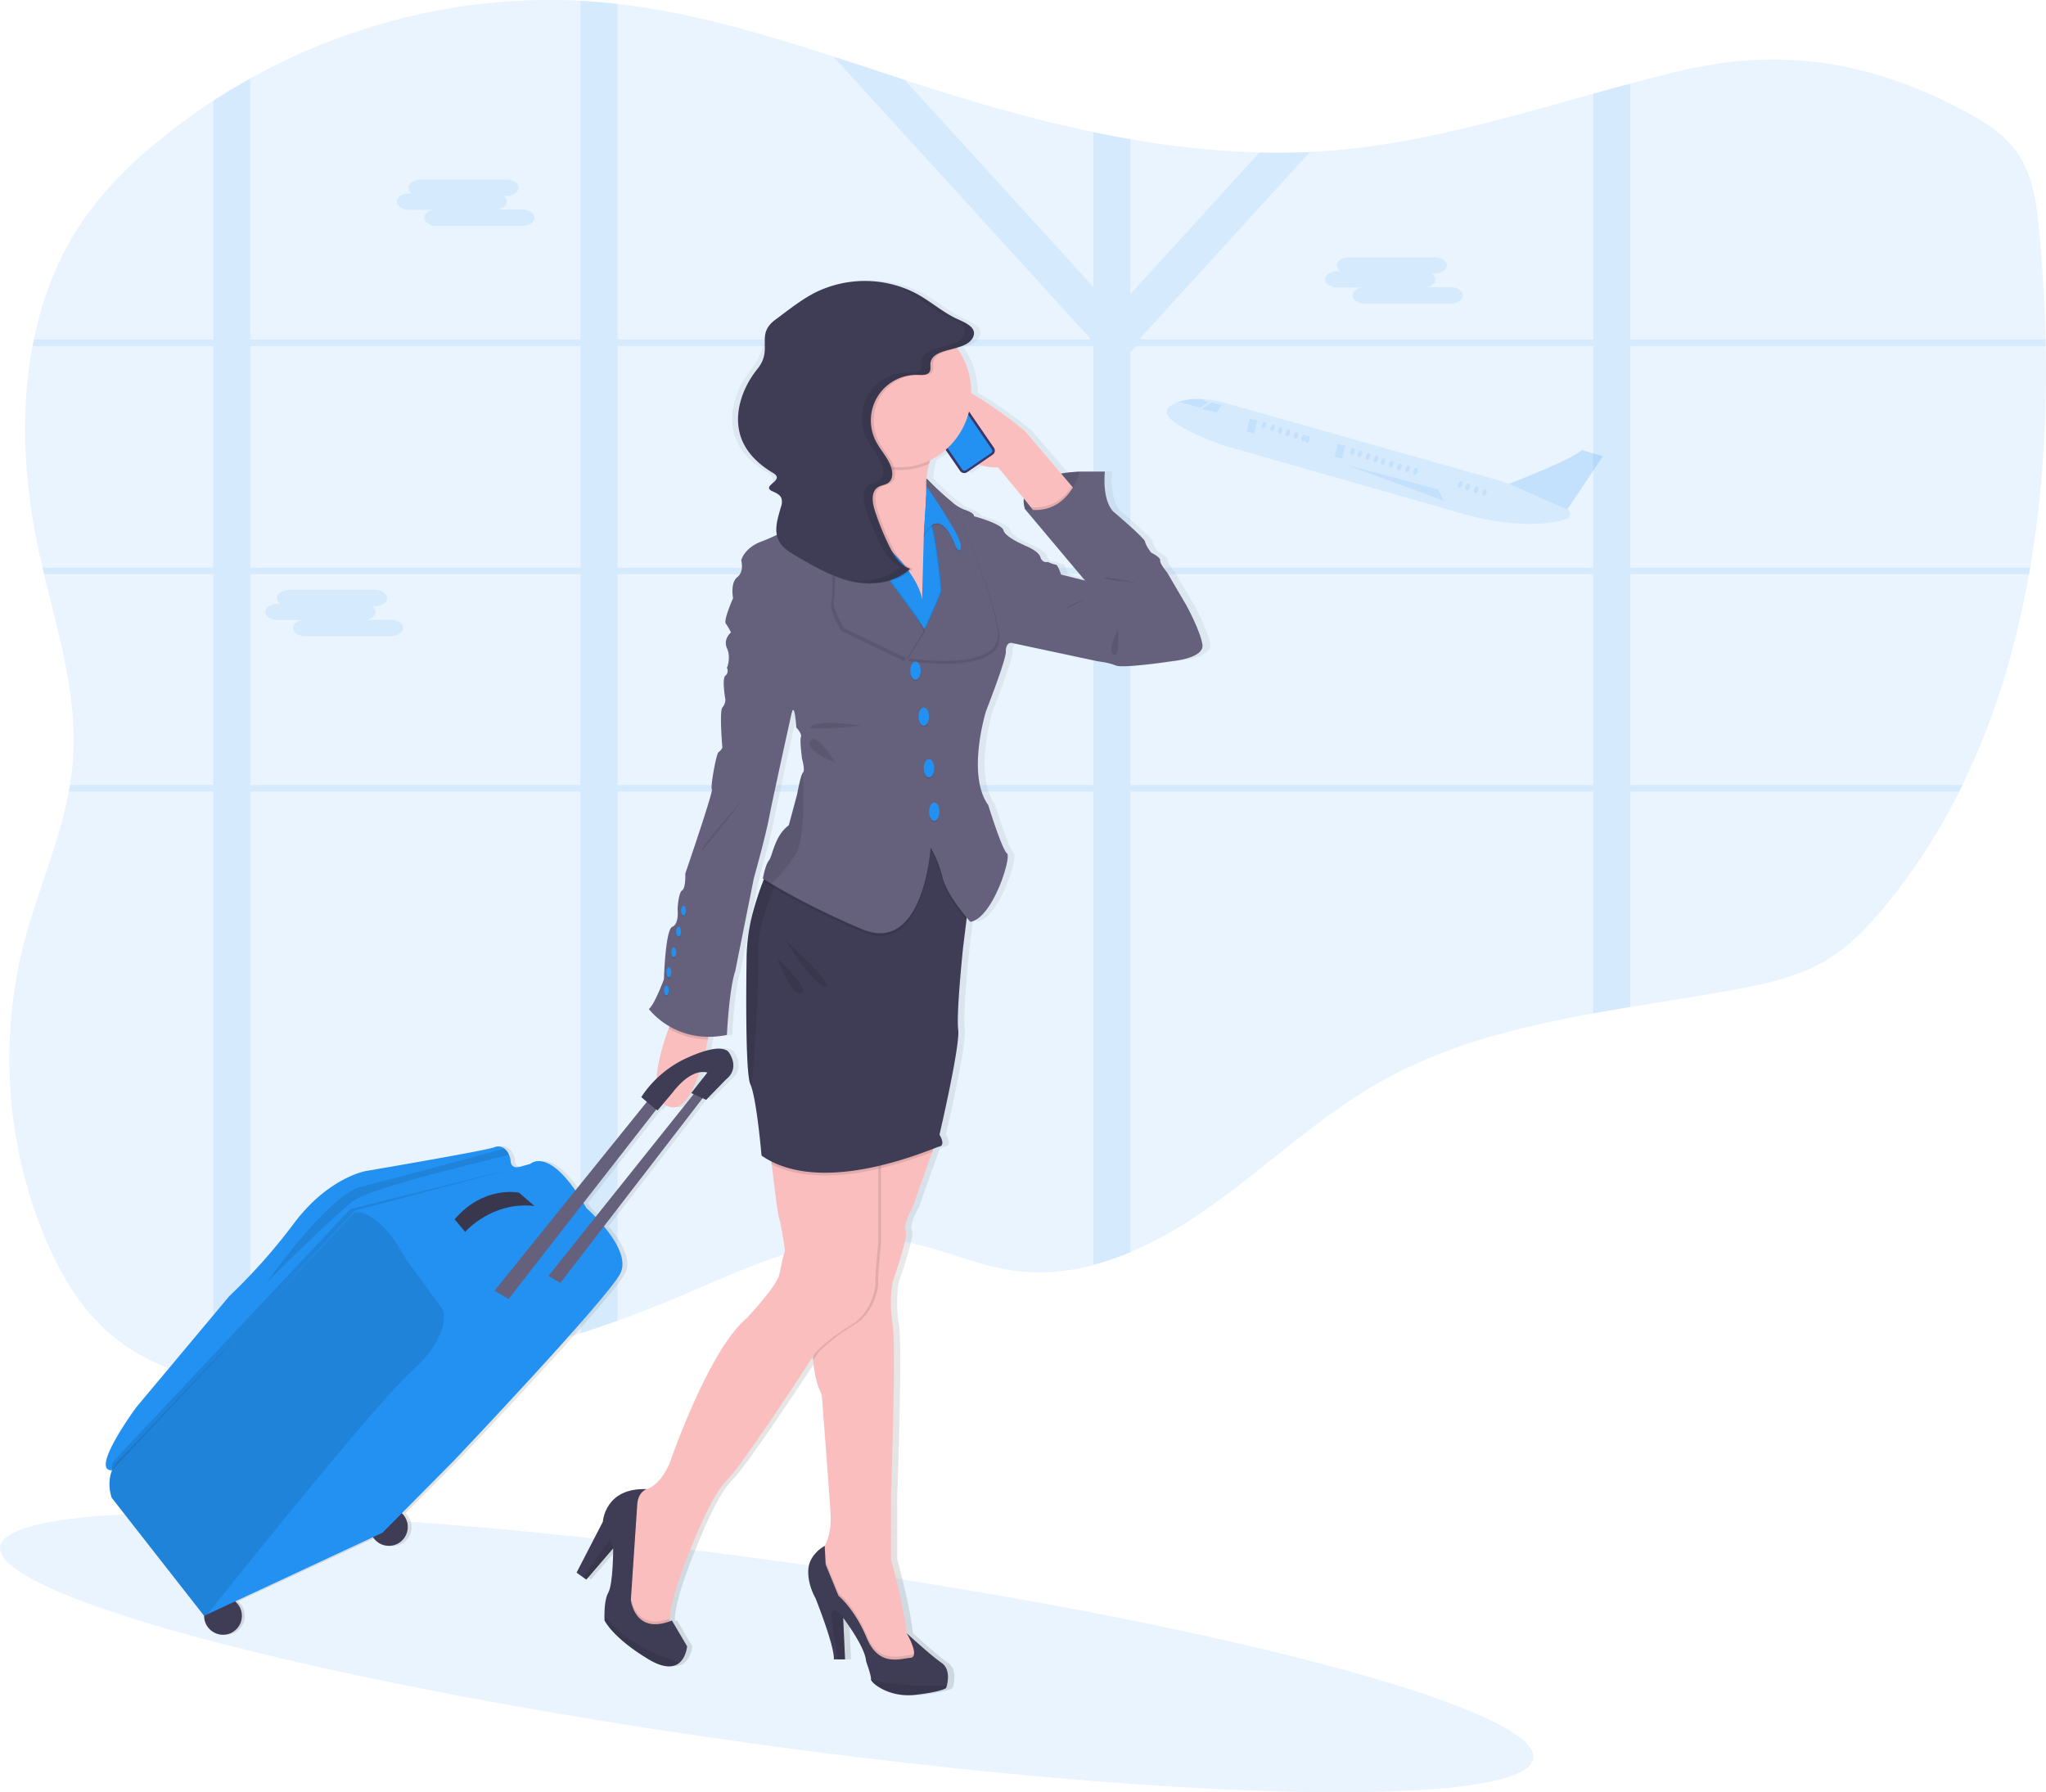 <svg id="9384b02b-49b7-431a-934f-218f90990cfd" data-name="Layer 1" xmlns="http://www.w3.org/2000/svg" xmlns:xlink="http://www.w3.org/1999/xlink" width="941.51" height="824.82" viewBox="0 0 941.51 824.82"><defs><linearGradient id="b0d57a94-2a20-4bb1-ba9f-a5b1ad7b8bc7" x1="432.56" y1="817.82" x2="432.56" y2="166.66" gradientUnits="userSpaceOnUse"><stop offset="0" stop-color="gray" stop-opacity="0.25"/><stop offset="0.54" stop-color="gray" stop-opacity="0.12"/><stop offset="1" stop-color="gray" stop-opacity="0.1"/></linearGradient></defs><title>businesswoman</title><ellipse cx="482.08" cy="798.12" rx="42.38" ry="356.13" transform="translate(-503.7 1128.97) rotate(-82.14)" fill="#2291f2" opacity="0.1"/><path d="M149.6,606.48c6.41,15.45,14.82,30.26,26.59,41.62,14.34,13.84,32.15,21.39,51.22,25a154.27,154.27,0,0,0,17,2.2c15.07,1.16,30.5.39,45.3-1.22a535.59,535.59,0,0,0,106.7-22.83q8.55-2.76,17-5.81,12.75-4.57,25.27-9.81c34-14.21,69.15-32.33,105.32-26.71,17.53,2.73,34,11,51.57,13.46a92.21,92.21,0,0,0,36.84-2.62,126.59,126.59,0,0,0,17-5.87,193.44,193.44,0,0,0,35.32-20c26.5-18.52,50.28-41.48,78.18-57.52,30.76-17.69,64.81-26.1,99.5-32.37q8.48-1.53,17-2.92c16.05-2.65,32.14-5.1,48-8,15.28-2.82,30.83-6.27,44.13-14.75,9.49-6,17.47-14.43,24.79-23.26a277.49,277.49,0,0,0,34.52-53.22q.75-1.5,1.47-3c14.69-30.14,24.57-63,30.63-97,.18-1,.35-2,.52-3,5.7-33.33,7.78-67.79,7.15-102l-.06-3c-.39-16.89-1.44-33.71-3-50.29-1.12-11.66-2.62-23.76-8.66-33.56s-15.87-16.1-25.71-21.34c-43.3-23.07-84.81-29.49-131.39-18.31-7.48,1.79-14.93,3.72-22.38,5.72-5.67,1.52-11.34,3.09-17,4.67-39.13,10.91-78.16,22.52-118.61,26q-5.87.51-11.73.78-11.61.54-23.22.24a401.19,401.19,0,0,1-59.44-6.12q-8.52-1.47-17-3.26C608,93.29,583.83,86.5,560,79q-7.29-2.3-14.56-4.68c-10.92-3.57-21.84-7.21-32.78-10.75C480,53,447.18,43.31,413.41,39.41q-4.34-.49-8.68-.87c-2.77-.24-5.55-.43-8.32-.57-52.45-2.8-105.5,9.85-152,35.74q-8.66,4.82-17,10.24-11.57,7.53-22.43,16.2c-14.84,11.85-28.73,25.34-39.31,41.55-10.31,15.79-17,33.52-20.85,52.16-.21,1-.41,2-.59,3-5.65,30.09-3.89,62.36,2.45,92.51.67,3.16,1.38,6.33,2.12,9.49.23,1,.47,2,.71,3,6.84,28.51,15.58,56.94,13.3,86.09-.29,3.67-.75,7.31-1.35,10.91-.17,1-.34,2-.53,3-4.46,23.78-14.6,46.34-20.68,69.89A215.32,215.32,0,0,0,149.6,606.48Z" transform="translate(-129.25 -37.59)" fill="#2291f2" opacity="0.1"/><path d="M227.41,298.86H148.8c.23,1,.47,2,.71,3h77.9v97H161.46c-.17,1-.34,2-.53,3h66.48V673.09a154.27,154.27,0,0,0,17,2.2V401.86h152V651.24q8.55-2.76,17-5.81V401.86h219V619.75a126.59,126.59,0,0,0,17-5.87v-212h213V504q8.48-1.53,17-2.92V401.86h151.46q.75-1.5,1.47-3H879.41v-97H1063c.18-1,.35-2,.52-3H879.41v-102h191.23l-.06-3H879.41V76.08c-5.67,1.52-11.34,3.09-17,4.67V193.86h-208l-.52-.57,78.16-85.77q-11.61.54-23.22.24L649.41,173V101.64q-8.52-1.47-17-3.26V169.7L545.48,74.31c-10.92-3.57-21.84-7.21-32.78-10.75L630.91,193.29l-.52.57h-217V39.41q-4.34-.49-8.68-.87c-2.77-.24-5.55-.43-8.32-.57V193.86h-152V73.71q-8.66,4.82-17,10.24V193.86H144.82c-.21,1-.41,2-.59,3h83.18Zm169-102v102h-152v-102Zm17,0h219v102h-219Zm449,102h-213V199.59l3-2.73h210Zm-213,100v-97h213v97Zm-236,0v-97h219v97Zm-169-97h152v97h-152Z" transform="translate(-129.25 -37.59)" fill="#2291f2" opacity="0.1"/><path d="M667.19,225a12.9,12.9,0,0,1,4.38-2.49,29.44,29.44,0,0,1,11.14-1.21,49,49,0,0,1,8.17,1.14L816.52,258c2.37.67,4.7,1.46,7,2.34,8.1-3.17,31-12.35,33.51-15.63l9.84,2.88-16.42,24.51h0a2.25,2.25,0,0,1-.16,4.18c-18.93,6.51-47.52-2.12-47.52-2.12L693,242.8S659.83,231.6,667.19,225Z" transform="translate(-129.25 -37.59)" fill="#2291f2" opacity="0.1"/><ellipse cx="812.37" cy="264.25" rx="1.6" ry="0.96" transform="translate(178.1 915.67) rotate(-71.78)" fill="#2291f2" opacity="0.1"/><ellipse cx="808.56" cy="263" rx="1.6" ry="0.96" transform="translate(176.68 911.19) rotate(-71.78)" fill="#2291f2" opacity="0.1"/><ellipse cx="801.25" cy="260.59" rx="1.6" ry="0.96" transform="translate(173.94 902.59) rotate(-71.78)" fill="#2291f2" opacity="0.1"/><ellipse cx="780.64" cy="254.54" rx="1.6" ry="0.96" transform="translate(165.52 878.85) rotate(-71.78)" fill="#2291f2" opacity="0.1"/><ellipse cx="777.01" cy="253.34" rx="1.6" ry="0.96" transform="translate(164.16 874.59) rotate(-71.78)" fill="#2291f2" opacity="0.1"/><ellipse cx="773.25" cy="252.46" rx="1.6" ry="0.96" transform="translate(162.42 870.41) rotate(-71.78)" fill="#2291f2" opacity="0.1"/><ellipse cx="769.47" cy="251.22" rx="1.6" ry="0.96" transform="translate(161 865.97) rotate(-71.78)" fill="#2291f2" opacity="0.1"/><ellipse cx="765.77" cy="250" rx="1.6" ry="0.96" transform="translate(159.61 861.61) rotate(-71.78)" fill="#2291f2" opacity="0.1"/><ellipse cx="762.4" cy="248.89" rx="1.6" ry="0.96" transform="translate(158.35 857.65) rotate(-71.78)" fill="#2291f2" opacity="0.1"/><ellipse cx="758.8" cy="247.7" rx="1.6" ry="0.96" transform="translate(157 853.41) rotate(-71.78)" fill="#2291f2" opacity="0.1"/><ellipse cx="755.02" cy="246.46" rx="1.6" ry="0.96" transform="translate(155.59 848.97) rotate(-71.78)" fill="#2291f2" opacity="0.1"/><ellipse cx="751.68" cy="245.36" rx="1.6" ry="0.96" transform="translate(154.33 845.04) rotate(-71.78)" fill="#2291f2" opacity="0.1"/><ellipse cx="732.91" cy="240.51" rx="1.6" ry="0.96" transform="matrix(0.31, -0.95, 0.95, 0.31, 146.04, 823.88)" fill="#2291f2" opacity="0.1"/><ellipse cx="725.61" cy="238.11" rx="1.6" ry="0.96" transform="translate(143.31 815.29) rotate(-71.78)" fill="#2291f2" opacity="0.1"/><ellipse cx="721.93" cy="236.9" rx="1.6" ry="0.96" transform="translate(141.93 810.96) rotate(-71.78)" fill="#2291f2" opacity="0.1"/><ellipse cx="718.37" cy="235.72" rx="1.6" ry="0.96" transform="translate(140.6 806.78) rotate(-71.78)" fill="#2291f2" opacity="0.1"/><ellipse cx="714.86" cy="234.57" rx="1.6" ry="0.96" transform="translate(139.28 802.65) rotate(-71.78)" fill="#2291f2" opacity="0.1"/><ellipse cx="710.9" cy="233.26" rx="1.6" ry="0.96" transform="translate(137.8 797.98) rotate(-71.78)" fill="#2291f2" opacity="0.1"/><ellipse cx="729.14" cy="239.27" rx="1.6" ry="0.96" transform="translate(144.63 819.44) rotate(-71.78)" fill="#2291f2" opacity="0.1"/><ellipse cx="804.62" cy="261.7" rx="1.6" ry="0.96" transform="translate(175.2 906.55) rotate(-71.78)" fill="#2291f2" opacity="0.1"/><rect x="744.05" y="242.28" width="3.54" height="6.17" transform="translate(1281.86 624.71) rotate(-166.13)" fill="#2291f2" opacity="0.1"/><rect x="703.55" y="230.67" width="3.54" height="6.17" transform="translate(1204.83 592.14) rotate(-166.13)" fill="#2291f2" opacity="0.1"/><polygon points="557.55 185.21 562.12 186.41 559.84 189.85 553.07 188.17 557.55 185.21" fill="#2291f2" opacity="0.1"/><path d="M671.57,222.55l9.87,2.57,3.76-2.32-2.49-1.46A29.44,29.44,0,0,0,671.57,222.55Z" transform="translate(-129.25 -37.59)" fill="#2291f2" opacity="0.1"/><path d="M866.87,247.53l-16.42,24.59-26.82-11.89S854,248.65,857,244.65Z" transform="translate(-129.25 -37.59)" fill="#2291f2" opacity="0.1"/><polygon points="618.51 213.63 661.84 225.33 664.4 230.45 618.51 213.63" fill="#2291f2" opacity="0.1"/><path d="M317.5,126.62h1.31a3.24,3.24,0,0,1-1.6-2.62h0c0-2.06,2.53-3.75,5.62-3.75h39.42c3.09,0,5.62,1.69,5.62,3.75h0c0,2.07-2.53,3.76-5.62,3.76h-1.32a3.27,3.27,0,0,1,1.61,2.62c0,1.76-1.84,3.25-4.31,3.65h11.35c3.09,0,5.63,1.69,5.63,3.75s-2.54,3.76-5.63,3.76H330.16c-3.09,0-5.62-1.69-5.62-3.76,0-1.76,1.84-3.24,4.3-3.64H317.5c-3.1,0-5.63-1.69-5.63-3.76S314.4,126.62,317.5,126.62Z" transform="translate(-129.25 -37.59)" fill="#2291f2" opacity="0.1"/><path d="M744.66,162.39H746a3.26,3.26,0,0,1-1.6-2.62h0c0-2.07,2.53-3.76,5.62-3.76h39.42c3.09,0,5.62,1.69,5.62,3.76h0c0,2.06-2.53,3.75-5.62,3.75h-1.32a3.28,3.28,0,0,1,1.61,2.62c0,1.77-1.84,3.25-4.3,3.65h11.34c3.1,0,5.63,1.69,5.63,3.76s-2.53,3.75-5.63,3.75H757.33c-3.1,0-5.63-1.69-5.63-3.75,0-1.76,1.84-3.25,4.3-3.65H744.66c-3.1,0-5.63-1.69-5.63-3.76S741.56,162.39,744.66,162.39Z" transform="translate(-129.25 -37.59)" fill="#2291f2" opacity="0.1"/><path d="M257,315.45h1.32a3.26,3.26,0,0,1-1.61-2.62h0c0-2.07,2.53-3.76,5.62-3.76h39.42c3.09,0,5.62,1.69,5.62,3.76h0c0,2.06-2.53,3.75-5.62,3.75h-1.32a3.26,3.26,0,0,1,1.61,2.62c0,1.76-1.84,3.25-4.3,3.65h11.34c3.1,0,5.63,1.69,5.63,3.76s-2.53,3.75-5.63,3.75H269.71c-3.1,0-5.63-1.69-5.63-3.75,0-1.77,1.84-3.25,4.31-3.65H257c-3.09,0-5.63-1.69-5.63-3.76S254,315.45,257,315.45Z" transform="translate(-129.25 -37.59)" fill="#2291f2" opacity="0.1"/><path d="M686.15,334c-1-6.29-7.28-17.79-7.28-17.79l-9.07-15.4s-3.56-4.21-3.23-5.57-4.21-3.61-4.21-3.61-2.59-3.38-2.75-5-14.73-13.86-14.73-13.86-5-4.19-3.88-18.36H629.51a61,61,0,0,0-8.75.87L604,235.71s-13.19-10.93-24.85-17.38c0-.1,0-.2,0-.3a35.27,35.27,0,0,0-6.41-20.4l-.12-.16a15.6,15.6,0,0,0,5.2-2.4,6.4,6.4,0,0,0,2.32-2.85c1.87-4.8-5.51-7-8.88-8.73-6.83-3.52-12.51-8.76-19.48-12a52,52,0,0,0-44.33.28c-6.81,3.37-12.74,8.21-18.86,12.7-9.59,7-5.9,13.45-13.4,22.67s-11.74,22.21-7.05,33.11c2.76,6.4,8.25,11.31,14.28,14.85s-1.33,5.88,5.13,8.56c1.52.64,3.18,1.43,3.8,3a6.07,6.07,0,0,1-.17,3.94c-1.19,4.25-2.77,8.83-1.93,13-4,1.87-6.75,2.91-6.75,2.91-8.3,2.9-9.71,8.77-9.71,8.77s1.51,5.2-1.83,7.78-1.94,9.66-1.94,9.66-4.53,10.2-3.36,11.7a28.47,28.47,0,0,1,2.39,4.09s-3.78,3-1.84,7.3,0,8.91,0,8.91,1,2.37-.75,3.66,0,11.11,0,11.11a5.83,5.83,0,0,1-1.41,3.6c-1.46,1.72,0,18.47,0,18.47a5.62,5.62,0,0,1-1.78,2.1c-1,.48-3.88,16.27-3.07,17.07S447,439.5,447,439.5s.32,6.6-1.46,7.73-2.1,8.7-2.1,8.7.8,6.76-2.43,8.05-3.89,24.17-3.89,24.17-4.37,11.76-7,13.69a33.19,33.19,0,0,0,9.51,8l-.4,1.06c-2.19,6-5.17,15.3-5.56,23a50.72,50.72,0,0,0-7.06,8.46s1.16,1,2.57,2.2L396.1,585.4c-13.52-19.37-20.86-12.19-20.86-12.19l-5,1.37c-.77.18-3.76.67-4-2.68a9.38,9.38,0,0,0-.72-2.88,7.28,7.28,0,0,0-2.1-2.88,4.51,4.51,0,0,0-4.63-.67c-4.2,1.62-59.46,11-59.46,11s-17.25,2.9-33.11,23.84a268.6,268.6,0,0,1-30.1,33.83L193,685.33s-21.76,29.41-11.2,28.88c-2.57,6.31-.13,12.68-.13,12.68l42.72,54.38a8.74,8.74,0,1,0,14.36-6.66l63.77-29.56a8.72,8.72,0,1,0,13.34-11L340,709.82s71.53-75.07,77-86.35c3.11-6.38-2.36-15.14-7.69-21.53l45.64-59,1.64.74,9.18-9.37c7-5.62,1.07-12.86,1.07-12.86-2.09-1.89-6.07-1.6-10.57-.32.42-1.8.8-3.55,1.12-5.19.09-.44.18-.87.26-1.3a42.06,42.06,0,0,0,8.56-.87s1-21.1,3.88-29.48l8.58-42.69s5.18-18.2,7.12-28.19,10.47-48.33,10.47-48.33c1.39-4.19,2,7.09,2,7.09s2.81,2.9,2.16,4.4.54,10.1.54,10.1,1.51,5.15.44,6.23a2.69,2.69,0,0,0-.49.88c-1,2.3-2.33,9.37-2.33,9.37l-3.79,14.05-.63.51a19.6,19.6,0,0,0-5.45,7.82c-1.15,2.68-1.81,5.22-2.49,6.84a4.82,4.82,0,0,1-.58,1,7.85,7.85,0,0,0-1,1.77,35.61,35.61,0,0,0-1.94,6.87l.45.29c0,.09-.07.19-.11.28l-.19.48,0,.06c-.41,1-.79,2.05-1.17,3.09l-.12.33c-.35,1-.69,2-1,2.95-.05.17-.11.34-.16.51-.31.93-.6,1.86-.88,2.77l-.18.58c-.26.87-.52,1.73-.76,2.57,0,.1-.06.21-.09.3a84.59,84.59,0,0,0-3.24,22.13c-.23,17.66-.4,53.31,1.78,58.13.14.32.29.69.43,1.1,2.7,7.91,4.75,31.76,4.75,31.76a38.72,38.72,0,0,0,4.51,2.67c.05.45.1.9.16,1.37,1.15,9.81,2.77,23.08,3.31,24.42.87,2.15,2.81,15,2.81,15s-1.52,5.79-2.59,11.16-15.11,20.2-15.11,20.2C457.41,659,439.5,711.43,439.5,711.43c-3.57,7.68-7.51,10.52-10.41,11.5-19.33-.72-20.23,15-20.23,15l-12.2,23.41,3.09,2.19,1.45,1,12.41-14.39s0,16.43-2.27,20.4c-1.54,2.7-1.79,7.65-1.79,10.55,0,1.36.06,2.27.06,2.27s3.78,8,20.39,17.9c7.46,4.43,11.81,3.68,14.34,1.49,3.1-2.68,3.47-7.5,3.47-7.5l-7-11.89c-.35.15-.69.26-1,.39,0-.41,0-.83,0-1.28.44-10.5,9.88-32.65,9.88-32.65s9.06-23.85,16.61-31.15c6.59-6.37,33.05-46.59,39.69-56.74l0,.34c0,.49.07,1,.12,1.42,1,10.87,4,15.67,4,15.67s3.45,44,4.09,55.2c.41,7-1.3,11.73-2.64,14.28l-.07.12c-.07,0-6.89,3.58-7.53,10.52s3.23,13.53,3.23,13.53S516,795,515.68,801.32h5.18L520,782.2l.08.1c.94,1.25,10.19,13.66,10.5,19.87,0,0,2.34,6.39,2.27,8.14a.66.66,0,0,1,0,.14c-.22,1.5,8.2,8.59,20.4,7.19s14.34-3.11,14.34-3.11.14-.39.32-1c.61-2.3,1.58-7.91-2.47-10.68-5.07-3.47-15.61-13.2-16.06-13.61l0,0c-1.73-14.39-7.24-33.94-7.24-33.94V725.82s2.49-67.45.77-78.83a60.06,60.06,0,0,1,0-19.55s7.55-21.26,6-23.63,3.23-10.74,3.23-10.74l9.07-25.43.53-1.48h0c1.48-.56,2.45-.93,2.8-1,3-.64,0-5.48,0-5.48s9.62-40.91,8.64-48.33,2.27-37.85,2.27-37.85L577,460.88l.14-1.13c1,1.24,1.7,2,1.7,2,10.35-1.72,19.2-30,16.93-31.58s-8.63-22.23-8.63-22.23c-10.14-14.07-1-43.28-1-43.28s9.28-23.52,9.17-27.39,2.16-4,2.16-4l0-.11c8.52,1.82,38.11,8.11,39.63,8.42,1.78.36,5.34.6,8.9,2.05s26.55-2.05,26.55-2.05S687.12,340.26,686.15,334Zm-229,197.1-7.46,9.48,1.11.5-45.37,56.56c-2.42-2.53-4.23-4.12-4.23-4.12-.46-.81-.92-1.58-1.37-2.34l33.7-43a3.51,3.51,0,0,0,.62.4l2.67-3.18a7.39,7.39,0,0,0,2.52,1.46c6.33,2.17,11-6.08,14.2-15.81A8.72,8.72,0,0,1,457.15,531.08ZM558.62,258.21c0-.11,0-.22,0-.33,0,.09,0,.2,0,.33Zm0-.58a2.3,2.3,0,0,1,0,.23A1.77,1.77,0,0,0,558.64,257.63Zm62.13,44.13s-1.46-4.51-2.43-4.51a14.06,14.06,0,0,1-3.56-1.29,2.86,2.86,0,0,1-3.56-2.21c-1-3-7.18-5.36-7.18-5.36s-9.06-3.76-9.82-6.88-13.7-6.55-13.7-6.55.87-1.28-4.64-3.11a20.44,20.44,0,0,1-5.32-3.25,122.9,122.9,0,0,1-11.91-11,32.3,32.3,0,0,1,1.17-6.91c.14-.51.29-1,.46-1.5a32.31,32.31,0,0,0,7.1-4.76l6.72,9.75a2.25,2.25,0,0,0,3.12.58l5.36-3.65a20.21,20.21,0,0,0,9,1.33l11.93,14.39a11.69,11.69,0,0,0,.51,4.84l27.73,32.87C631,304.34,620.77,301.76,620.77,301.76Z" transform="translate(-129.25 -37.59)" fill="url(#b0d57a94-2a20-4bb1-ba9f-a5b1ad7b8bc7)"/><path d="M626.22,254.65s-30.53.32-25.33,17.23l11.65,6.76,11.61-2.36,5.45-9.63Z" transform="translate(-129.25 -37.59)" fill="#65617d"/><path d="M626.22,254.65s-30.53.32-25.33,17.23l11.65,6.76,11.61-2.36,5.45-9.63Z" transform="translate(-129.25 -37.59)" opacity="0.1"/><path d="M559.72,225.18c8.37,30.44,28.78,27.47,28.78,27.47l13.09,15.85,1.93,2.46,4.18,5.32,18.52-10.52-3.69-4.34L600.89,236S551.35,194.75,559.72,225.18Z" transform="translate(-129.25 -37.59)" fill="#fbbebe"/><rect x="556.64" y="231.36" width="0.56" height="4.65" rx="0.28" ry="0.28" transform="translate(1019.14 73.86) rotate(145.56)" fill="#3a3768"/><rect x="569.39" y="217.96" width="0.32" height="1.53" rx="0.16" ry="0.16" transform="translate(1033.71 39.44) rotate(145.56)" fill="#3a3768"/><rect x="571.26" y="220.17" width="0.36" height="2.66" rx="0.18" ry="0.18" transform="matrix(-0.82, 0.57, -0.57, -0.82, 1038.75, 43.43)" fill="#3a3768"/><rect x="573.32" y="223.14" width="0.34" height="2.69" rx="0.17" ry="0.17" transform="translate(1044.16 47.7) rotate(145.56)" fill="#3a3768"/><rect x="559.86" y="215.91" width="18.87" height="38.36" rx="2.24" ry="2.24" transform="translate(1042.51 69.42) rotate(145.56)" fill="#3a3768"/><path d="M554.65,223.08a.68.68,0,0,1,.94.18l.08.11a.68.68,0,0,0,.94.18l6.61-4.53a.68.68,0,0,0,.17-.94l-.08-.11a.68.68,0,0,1,.18-.94l1.28-.89a1.3,1.3,0,0,1,1.8.34l19.1,27.86a1.29,1.29,0,0,1-.34,1.79L573.82,254a1.29,1.29,0,0,1-1.79-.34l-19.11-27.86a1.29,1.29,0,0,1,.34-1.79Z" transform="translate(-129.25 -37.59)" fill="#2291f2"/><rect x="558.35" y="219.88" width="2.64" height="0.54" rx="0.27" ry="0.27" transform="translate(1016.49 47.61) rotate(145.56)" fill="#e6e8ec"/><circle cx="428.75" cy="183.7" r="0.3" fill="#e6e8ec"/><path d="M503.3,662.06c0,.6.09,1.18.14,1.76,1,10.86,3.95,15.66,3.95,15.66s3.43,44,4.07,55.18c.41,7-1.3,11.72-2.63,14.27a12.7,12.7,0,0,1-1.44,2.27l-2.15,4.72,10.09,20.18,11.81,19.54,8.16,10.73s6,.86,7.3,0,6.43,0,6.43,0l4.73-7.3-5.3-7.17-2-2.7c-1.72-14.39-7.2-33.93-7.2-33.93V725.86s2.48-67.41.76-78.8a60.28,60.28,0,0,1,0-19.53s7.51-21.26,6-23.62,3.22-10.74,3.22-10.74l9-25.41.52-1.49-2-4.87L506.1,555s.4,4,.84,10.35v.14c.26,3.68.52,8.16.73,13.16.7,16.82.76,39.4-2.43,56.65A108.44,108.44,0,0,0,503.3,662.06Z" transform="translate(-129.25 -37.59)" fill="#fbbebe"/><path d="M503.44,663.82l2.66-4.09a89.9,89.9,0,0,1,16.31-12.45c9.24-5.37,11.38-18,11-19.75s1.29-18,1.29-18V568.27l-27.71-3c1.1,16.07,2.45,47.51-1.7,70C503,647.47,502.81,656.88,503.44,663.82Z" transform="translate(-129.25 -37.59)" opacity="0.1"/><path d="M417,766.87l2.15,19.75,10.51,6.22s9.67,1.08,7.95-7.51a12.59,12.59,0,0,1-.16-2.79c.43-10.49,9.82-32.63,9.82-32.63s9-23.83,16.53-31.14c6.56-6.36,32.89-46.56,39.5-56.71l1.51-2.33a90.19,90.19,0,0,1,16.32-12.45c9.23-5.37,11.38-18,11-19.75s1.28-18,1.28-18V568.27l-26.42-2.82-23.82-2.55s.53,4.66,1.21,10.59c1.15,9.8,2.77,23.07,3.3,24.41.87,2.15,2.8,15,2.8,15s-1.51,5.79-2.58,11.16-15,20.19-15,20.19c-17.82,14.81-35.64,67.19-35.64,67.19-4.69,10.14-10,11.86-12.76,12a5.45,5.45,0,0,1-1.84-.17l-3.87,7.09Z" transform="translate(-129.25 -37.59)" fill="#fbbebe"/><path d="M505.24,755.92l10.09,20.18,11.81,19.54,8.16,10.73s6,.86,7.3,0,6.43,0,6.43,0l4.73-7.3-5.3-7.17c1.39,3.2,2.53,7.19-.28,7.38-4.72.33-14.49,4.3-20.07-9.12s-13-19.43-13-19.43l-5.91-14.38-.38-7.42a12.7,12.7,0,0,1-1.44,2.27Z" transform="translate(-129.25 -37.59)" opacity="0.1"/><path d="M504.49,773.09s8.8,21.9,8.48,28.24h5.15l-.86-19.12.08.11c.94,1.25,10.14,13.65,10.45,19.86,0,0,2.33,6.38,2.26,8.13a.61.61,0,0,1,0,.14c-.22,1.5,8.15,8.59,20.29,7.19s14.27-3.11,14.27-3.11.14-.39.32-1c.6-2.3,1.57-7.9-2.46-10.67-5.05-3.48-15.58-13.24-16-13.61.27.48,6.32,11,1.7,11.35s-14.49,4.3-20.07-9.12-13-19.43-13-19.43l-5.91-14.38-.44-8.59s-6.86,3.54-7.5,10.52S504.49,773.09,504.49,773.09Z" transform="translate(-129.25 -37.59)" fill="#3f3d56"/><path d="M511.9,781.89c.61,5.14,2.12,14.6,2.9,19.44h3.32l-.86-19.12.08.11-.29-.85S511,774.81,511.9,781.89Z" transform="translate(-129.25 -37.59)" opacity="0.1"/><path d="M530,810.45c-.22,1.5,8.15,8.59,20.29,7.19s14.27-3.11,14.27-3.11.14-.39.32-1c-7.56.09-27.74,0-34.87-3.19A.61.61,0,0,1,530,810.45Z" transform="translate(-129.25 -37.59)" opacity="0.1"/><path d="M417,766.87l2.15,19.75,10.51,6.22s9.67,1.08,7.95-7.51a12.59,12.59,0,0,1-.16-2.79c-16.23,6-17.87-9.88-17.87-9.88l2.9-43.26a9.46,9.46,0,0,1,1.94-5.95,5.45,5.45,0,0,1-1.84-.17l-3.87,7.09Z" transform="translate(-129.25 -37.59)" opacity="0.1"/><path d="M394.56,761.39l3.07,2.2,1.44,1,12.35-14.38s0,16.42-2.26,20.39c-1.53,2.7-1.77,7.65-1.77,10.55,0,1.36.05,2.27.05,2.27s3.76,8,20.29,17.89c7.42,4.43,11.75,3.67,14.26,1.49,3.09-2.68,3.45-7.5,3.45-7.5l-7-11.88c-17.18,7-18.89-9.49-18.89-9.49l2.9-43.26c.21-6.55,4.36-7.71,4.36-7.71-19.25-.74-20.14,15-20.14,15Z" transform="translate(-129.25 -37.59)" fill="#3f3d56"/><polygon points="268.39 726 269.82 727.02 282.17 712.64 280.77 708.45 268.39 726" opacity="0.1"/><path d="M407.39,781.17c0,1.36.05,2.27.05,2.27s3.76,8,20.29,17.89c7.42,4.43,11.75,3.67,14.26,1.49C434.46,800.49,416.5,793.87,407.39,781.17Z" transform="translate(-129.25 -37.59)" opacity="0.1"/><path d="M437,546.91c9.55,3.29,15.28-17.37,18-30.85,1.26-6.29,1.85-11,1.85-11H439.27s-1,2.37-2.37,6C433,521.72,426.55,543.3,437,546.91Z" transform="translate(-129.25 -37.59)" fill="#fbbebe"/><path d="M514.68,268.13l12,29.19v25.12c0,.65,29.84,9,29.84,9l7.73-19.32s2.36-22.76-6.22-41.66a28.11,28.11,0,0,1-1.17-19.57q.21-.76.45-1.5a49.28,49.28,0,0,1,9.52-16.5s-20.47-6.79-34.53-8.17c-8.85-.86-15.18.42-12.27,6.88a28.63,28.63,0,0,1,2.32,13c0,.4,0,.81-.08,1.21C521.39,257.85,514.68,268.13,514.68,268.13Z" transform="translate(-129.25 -37.59)" fill="#fbbebe"/><path d="M520.06,231.62a28.63,28.63,0,0,1,2.32,13c0,.4,0,.81-.08,1.21a.27.27,0,0,0,.08.07,31.7,31.7,0,0,0,18.21,7.91c.93.09,1.88.13,2.83.13a31.25,31.25,0,0,0,13.47-3q.21-.76.45-1.5a49.28,49.28,0,0,1,9.52-16.5s-20.47-6.79-34.53-8.17C523.48,223.88,517.15,225.16,520.06,231.62Z" transform="translate(-129.25 -37.59)" opacity="0.1"/><path d="M510.67,218.3a35,35,0,0,0,11.71,26.32,31.75,31.75,0,0,0,18.21,7.9c.93.09,1.88.13,2.83.13a31.38,31.38,0,0,0,13.92-3.24,34.51,34.51,0,0,0,18.84-31.11,35.3,35.3,0,0,0-6.39-20.39,32.24,32.24,0,0,0-26.37-14C525.34,183.94,510.67,199.32,510.67,218.3Z" transform="translate(-129.25 -37.59)" fill="#fbbebe"/><path d="M555.48,329.31s-20-18.25-25.55-34.78a183.18,183.18,0,0,0-13.31-29.84l1.48-3.09s8.18,21.77,14.19,24.34,20,17.39,21.26,27.7l.86-31.35,1.35-20.69s10.24,21.77,11.1,31.86-.22,28.34-3.44,32.2A10.49,10.49,0,0,1,555.48,329.31Z" transform="translate(-129.25 -37.59)" fill="#2291f2"/><path d="M513.62,261l.14-.13-.14.13Z" transform="translate(-129.25 -37.59)" fill="none" stroke="aqua" stroke-miterlimit="10"/><path d="M483.12,562.9s.53,4.66,1.21,10.59c7.08,3.56,15.15,5,23.34,5.12a108.3,108.3,0,0,0,25.69-3.06,189.11,189.11,0,0,0,24.92-7.79l.52-1.49-2-4.87L506.1,555s.4,4,.84,10.35v.14Z" transform="translate(-129.25 -37.59)" opacity="0.1"/><path d="M474.54,536.6c.14.32.29.7.43,1.11,2.69,7.9,4.72,31.74,4.72,31.74,28.34,19.65,78.9-3.54,81.89-4.19s0-5.47,0-5.47,9.57-40.9,8.61-48.31,2.25-37.84,2.25-37.84L574,461l4.29-35.87-32.85-7.08s-40.19,4.08-53,8.85a17.76,17.76,0,0,0-1.75.74c-3.93,1.94-7.44,8.35-10.27,15.55-1.73,4.37-3.2,9-4.38,13.16a84.85,84.85,0,0,0-3.22,22.12C472.54,496.16,472.37,531.78,474.54,536.6Z" transform="translate(-129.25 -37.59)" fill="#3f3d56"/><path d="M474.54,536.6c.14.32.29.7.43,1.11,1.84-12.74,3.58-51.13,3.22-63.69-.43-15,15.46-46.81,15.46-46.81l-1.26-.27a17.76,17.76,0,0,0-1.75.74c-6.32,3.12-11.54,17.81-14.64,28.71a84.86,84.86,0,0,0-3.23,22.12C472.54,496.16,472.37,531.79,474.54,536.6Z" transform="translate(-129.25 -37.59)" opacity="0.1"/><path d="M480.37,443.23c.82.54,17.44,11.24,45.37,23.17,28.67,12.23,31.78-37.47,31.78-37.47A51.37,51.37,0,0,1,563,442.78c1.59,6.35,7.83,14.47,11,18.26l4.29-35.87-32.85-7.08s-40.19,4.08-53,8.85a17.76,17.76,0,0,0-1.75.74C486.71,429.62,483.2,436,480.37,443.23Z" transform="translate(-129.25 -37.59)" opacity="0.1"/><path d="M463.8,336c1.93,4.29,0,8.91,0,8.91s28.45,24.58,29.85,20.39,2,7.09,2,7.09,2.8,2.9,2.16,4.4.53,10.09.53,10.09,1.5,5.15.43,6.23-2.68,10-2.68,10l-3.84,14.26-.67.56c-6,4.93-6.77,13.52-8.49,15.67s-2.78,8.37-2.78,8.37,16.74,10.95,45.4,23.19,31.78-37.47,31.78-37.47A51.37,51.37,0,0,1,563,441.49c2.15,8.59,12.78,20.4,12.78,20.4,10.31-1.72,19.1-29.95,16.85-31.56S584,408.11,584,408.11c-10.09-14.06-1-43.27-1-43.27s9.23-23.51,9.12-27.37,2.15-4,2.15-4l6.55-44.87s-9-3.76-9.77-6.88-13.64-6.54-13.64-6.54.87-1.29-4.61-3.12a20.19,20.19,0,0,1-5.3-3.24,124.33,124.33,0,0,1-11.85-11s-.55,12.78,2.12,20.17,4.62,29.22,4.83,30.83-7.73,18.46-7.73,18.46l-4.21-5.77c-6.64-9.08-18.87-25.76-19.72-26.54-1.19-1.07-11.48-29.78-12.91-33.36-.53-1.31-1.27-1.73-2-1.74a3,3,0,0,0-1.61.52h0a5.5,5.5,0,0,0-.71.52l-.25.69-.06.14a15.28,15.28,0,0,1-.76,1.72,0,0,0,0,0,0,0h0C505.74,277,480,286.69,480,286.69c-8.26,2.9-9.66,8.77-9.66,8.77s1.5,5.19-1.82,7.77-1.93,9.66-1.93,9.66-4.51,10.2-3.35,11.7a27.57,27.57,0,0,1,2.38,4.08S461.87,331.67,463.8,336Z" transform="translate(-129.25 -37.59)" fill="#65617d"/><path d="M547.21,341.87s43.91,6.87,41.87-12c-1.86-17.21-18-53.41-20.86-59.71a125,125,0,0,1-11.86-11s-.54,12.78,2.12,20.17,4.62,29.21,4.83,30.82-7.73,18.47-7.73,18.47Z" transform="translate(-129.25 -37.59)" opacity="0.1"/><path d="M545.92,340.59s43.91,6.86,41.87-12c-1.86-17.21-18-53.41-20.86-59.71a124.33,124.33,0,0,1-11.85-11s-.55,12.78,2.11,20.17,4.62,29.22,4.84,30.83-7.73,18.46-7.73,18.46Z" transform="translate(-129.25 -37.59)" opacity="0.1"/><path d="M546.57,340.59s43.9,6.86,41.86-12c-1.85-17.21-18-53.41-20.86-59.71a124.33,124.33,0,0,1-11.85-11s-.55,12.78,2.12,20.17,4.62,29.22,4.83,30.83-7.73,18.46-7.73,18.46Z" transform="translate(-129.25 -37.59)" fill="#65617d"/><path d="M511.39,264.76h0c0,.13.07,2,.16,4.88.17,5.56.44,15,.58,23.89.16,10.3.16,19.78-.34,21.4-1.18,3.76,4.61,13.1,4.61,13.1l28.88,13.84,7.77-12.35-3.61-6.73c-6.64-9.08-18.87-25.76-19.72-26.54-.38-.34-1.7-3.52-3.35-7.8-3.52-9.09-8.59-23.13-9.56-25.56a3.61,3.61,0,0,0-2-1.75,1.77,1.77,0,0,0-1.61.53h0a5.65,5.65,0,0,0-1,1.34l0,.05a10.26,10.26,0,0,0-.74,1.67Z" transform="translate(-129.25 -37.59)" opacity="0.1"/><path d="M513.33,263.47h0c0,.12.07,2,.15,4.87.17,5.56.44,15,.58,23.89.17,10.3.17,19.78-.34,21.4-1.18,3.76,4.62,13.1,4.62,13.1l28.87,13.85L555,328.23l-3.61-6.73c-6.64-9.08-18.86-25.76-19.72-26.54-.38-.34-1.69-3.52-3.35-7.8-3.52-9.08-8.59-23.13-9.56-25.56a3.6,3.6,0,0,0-2-1.74,1.72,1.72,0,0,0-1.61.52h0a5.55,5.55,0,0,0-1,1.35l0,0a10.19,10.19,0,0,0-.74,1.68Z" transform="translate(-129.25 -37.59)" opacity="0.1"/><path d="M512.68,263.47h0c0,.12.07,2,.16,4.87.17,5.56.43,15,.58,23.89.16,10.3.16,19.78-.35,21.4-1.17,3.76,4.62,13.1,4.62,13.1l28.88,13.85,7.76-12.36s-1.37-2.58-3.6-6.73c-6.64-9.08-18.87-25.76-19.72-26.54-.38-.34-1.7-3.52-3.35-7.8-3.52-9.08-8.59-23.13-9.56-25.56a3.58,3.58,0,0,0-2-1.74,1.74,1.74,0,0,0-1.61.52h0a5.27,5.27,0,0,0-1,1.35l0,0a10.19,10.19,0,0,0-.74,1.68A0,0,0,0,0,512.68,263.47Z" transform="translate(-129.25 -37.59)" fill="#65617d"/><ellipse cx="421.29" cy="309.33" rx="2.42" ry="4.19" opacity="0.1"/><ellipse cx="421.29" cy="308.68" rx="2.42" ry="4.19" fill="#2291f2"/><ellipse cx="427.5" cy="354.25" rx="2.42" ry="4.19" opacity="0.1"/><ellipse cx="425.09" cy="330.47" rx="2.42" ry="4.19" opacity="0.1"/><ellipse cx="429.92" cy="374.22" rx="2.42" ry="4.19" opacity="0.1"/><ellipse cx="427.5" cy="353.61" rx="2.42" ry="4.19" fill="#2291f2"/><ellipse cx="425.09" cy="329.83" rx="2.42" ry="4.19" fill="#2291f2"/><ellipse cx="429.92" cy="373.58" rx="2.42" ry="4.19" fill="#2291f2"/><path d="M507.05,293.94c.63-.48,3.55-1.14,6.37-1.7s5.7-1,5.7-1a17.13,17.13,0,0,1,8.54-4c-3.52-9.08-8.59-23.13-9.56-25.56a3.58,3.58,0,0,0-2-1.74,1.74,1.74,0,0,0-1.61.52h0a5.27,5.27,0,0,0-1,1.35l0,0-.59,6.57-.16,1.76s-4.67,2.25-3.7,6S505.76,294.91,507.05,293.94Z" transform="translate(-129.25 -37.59)" fill="#2291f2"/><path d="M555.76,262.25s15.88,22.83,15.71,27.34-2.57,0-2.57,0-6.71-19.93-14.54-4.83Z" transform="translate(-129.25 -37.59)" opacity="0.1"/><path d="M555.76,261.6s15.88,22.84,15.71,27.35-2.57,0-2.57,0-6.71-19.93-14.54-4.84Z" transform="translate(-129.25 -37.59)" fill="#2291f2"/><path d="M598.53,291l2.36-2.32S607.06,291,608,294s3.54,2.22,3.54,2.22a14.07,14.07,0,0,0,3.54,1.28c1,0,2.42,4.51,2.42,4.51s10.14,2.58,11,2.74,40.57,37.07,40.57,37.07-22.86,3.51-26.4,2.06-7.09-1.7-8.86-2.06-41.7-8.89-41.7-8.89Z" transform="translate(-129.25 -37.59)" fill="#65617d"/><path d="M603.52,271l4.18,5.32,18.52-10.52-3.69-4.34C619.23,266.47,613.35,271.86,603.52,271Z" transform="translate(-129.25 -37.59)" opacity="0.1"/><path d="M663.1,339.83l5.95,2s14.5-1.32,13.53-7.6-7.25-17.78-7.25-17.78l-9-15.39s-3.55-4.22-3.22-5.57-4.19-3.61-4.19-3.61-2.58-3.38-2.74-5S641.52,273,641.52,273s-5-4.19-3.87-18.36H626.22s-5.25,21.1-25.33,17.23l27.59,32.85Z" transform="translate(-129.25 -37.59)" fill="#65617d"/><path d="M436.9,511a35.65,35.65,0,0,0,18.08,5c1.26-6.29,1.85-11,1.85-11H439.27S438.23,507.41,436.9,511Z" transform="translate(-129.25 -37.59)" opacity="0.1"/><path d="M468.9,340.59l-5.1,4.29s1,2.36-.74,3.65,0,11.11,0,11.11a5.84,5.84,0,0,1-1.4,3.59c-1.45,1.72,0,18.47,0,18.47a5.58,5.58,0,0,1-1.77,2.09c-1,.48-3.87,16.27-3.06,17.07s-12.24,38.81-12.24,38.81.32,6.6-1.45,7.73-2.09,8.69-2.09,8.69.8,6.76-2.42,8.05-3.86,24.16-3.86,24.16-4.35,11.75-6.93,13.68c0,0,12.24,16.75,35.91,11.92,0,0,1-21.1,3.86-29.47l8.54-42.67s5.15-18.2,7.08-28.18,10.42-48.31,10.42-48.31V351.59Z" transform="translate(-129.25 -37.59)" fill="#65617d"/><ellipse cx="314.54" cy="419.79" rx="1.13" ry="2.25" opacity="0.1"/><ellipse cx="310.03" cy="438.95" rx="1.13" ry="2.25" opacity="0.1"/><ellipse cx="306.65" cy="456.5" rx="1.13" ry="2.25" opacity="0.1"/><ellipse cx="312.28" cy="429.45" rx="1.13" ry="2.25" opacity="0.1"/><ellipse cx="307.77" cy="448.13" rx="1.13" ry="2.25" opacity="0.1"/><ellipse cx="314.54" cy="419.15" rx="1.13" ry="2.25" fill="#2291f2"/><ellipse cx="310.03" cy="438.31" rx="1.13" ry="2.25" fill="#2291f2"/><ellipse cx="306.65" cy="455.86" rx="1.13" ry="2.25" fill="#2291f2"/><ellipse cx="312.28" cy="428.81" rx="1.13" ry="2.25" fill="#2291f2"/><ellipse cx="307.77" cy="447.49" rx="1.13" ry="2.25" fill="#2291f2"/><path d="M525.44,371.61s-17.4-3-22.72,0S525.44,371.61,525.44,371.61Z" transform="translate(-129.25 -37.59)" opacity="0.1"/><path d="M513.74,388.62s-9-14.65-11.69-10S513.74,388.62,513.74,388.62Z" transform="translate(-129.25 -37.59)" opacity="0.1"/><path d="M471.64,404.89c-.48.48-19.65,22.38-19.48,23.83S471.64,404.89,471.64,404.89Z" transform="translate(-129.25 -37.59)" opacity="0.1"/><path d="M643.61,327.27c-.16.49-5.16,10.47-1.85,11.6S643.61,327.27,643.61,327.27Z" transform="translate(-129.25 -37.59)" opacity="0.1"/><path d="M628.64,313.42s-7.57,2.74-8.86,4S628.64,313.42,628.64,313.42Z" transform="translate(-129.25 -37.59)" opacity="0.1"/><path d="M654.24,306c-3.54-.16-16.1-3.55-16.59-2.42S654.24,306,654.24,306Z" transform="translate(-129.25 -37.59)" opacity="0.1"/><path d="M522.38,244.62c-.53,12.52-7.7,23.51-7.7,23.51l12,29.19v8.49c8.16.86,16.76-.91,22.7-6.46-4.71-1.54-7.58-6.22-9.77-10.67a123.53,123.53,0,0,1-6.53-16.16c-1.2-3.71-1.82-8.65,1.48-10.74,1.51-1,3.51-1,4.91-2.12,1.81-1.45,1.93-4.2,1.31-6.43-.07-.24-.14-.48-.22-.71-1.46-4.34-4.9-7.77-7-11.87a21.46,21.46,0,0,1-1.27-15.91,19.86,19.86,0,0,1,2.31-5,21.43,21.43,0,0,1,18.57-9.64c1.87.08,4.16.2,5.11-1.4.74-1.22.21-2.8.45-4.21.71-4.3,6-5.25,11-6.59a32.24,32.24,0,0,0-26.37-14c-18.08,0-32.75,15.38-32.75,34.36A35,35,0,0,0,522.38,244.62Z" transform="translate(-129.25 -37.59)" opacity="0.1"/><path d="M557.48,204.5c-.24,1.41.29,3-.44,4.22-1,1.59-3.25,1.47-5.11,1.39a21,21,0,0,0-19.62,30.54c2.2,4.32,5.9,7.9,7.21,12.57.62,2.24.5,5-1.31,6.44-1.39,1.13-3.4,1.16-4.91,2.12-3.3,2.09-2.68,7-1.48,10.74a122.2,122.2,0,0,0,6.54,16.16c2.18,4.45,5,9.13,9.76,10.67-6.88,6.42-17.3,7.8-26.5,5.85s-17.51-6.74-25.64-11.48c-3.34-1.94-6.87-4.09-8.5-7.59-2.22-4.76-.24-10.29,1.17-15.34a6.14,6.14,0,0,0,.17-3.94c-.63-1.52-2.27-2.31-3.79-3-6.42-2.68,6-5,0-8.56s-11.46-8.44-14.2-14.84c-4.67-10.89-.46-23.88,7-33.09s-1.28-15.63,8.26-22.66c6.08-4.49,12-9.33,18.76-12.69a51.5,51.5,0,0,1,44.11-.29c6.93,3.25,12.58,8.49,19.38,12,3.35,1.73,10.7,3.92,8.83,8.72C574.34,199.76,558.74,196.91,557.48,204.5Z" transform="translate(-129.25 -37.59)" fill="#3f3d56"/><path d="M490.23,469.84s24,21.9,18.89,21.9S490.23,469.84,490.23,469.84Z" transform="translate(-129.25 -37.59)" opacity="0.1"/><path d="M486.79,478.43s15.89,15,11.17,16.31S486.79,478.43,486.79,478.43Z" transform="translate(-129.25 -37.59)" opacity="0.1"/><path d="M480.22,442.18s1.32.86,3.86,2.38c4.31-4.32,10.63-11.27,12.68-16.87,3.22-8.81,1.93-34.35,1.93-34.35-1.08,1.07-2.69,10-2.69,10l-3.83,14.26-.67.56c-6,4.93-6.77,13.52-8.49,15.67S480.22,442.18,480.22,442.18Z" transform="translate(-129.25 -37.59)" opacity="0.1"/><circle cx="102.62" cy="743.69" r="8.7" fill="#3f3d56"/><circle cx="178.95" cy="702.77" r="8.7" fill="#3f3d56"/><path d="M180.79,714.26c10.5-.53,36.26-1.17,41.42-3.75s61.19-62.16,61.19-62.16l16.74-24.47,27.38-11.59,22.86-26.11,18.05-11.54s-3.88,1.22-4.2-2.63a9.17,9.17,0,0,0-.72-2.88,7.16,7.16,0,0,0-2.09-2.88,4.46,4.46,0,0,0-4.6-.66c-4.18,1.61-59.16,10.95-59.16,10.95s-17.16,2.9-32.94,23.83a267.71,267.71,0,0,1-30,33.81l-42.84,51.21S170.29,714.79,180.79,714.26Z" transform="translate(-129.25 -37.59)" fill="#2291f2"/><path d="M180.66,726.93l42.51,54.35,1.52-.71L305.29,743l32.85-33.17s71.18-75,76.65-86.31-15.72-29.95-15.72-29.95c-16.68-29.31-25.82-20.29-25.82-20.29l-80.78,22.21h-.06L292,596c-6.27,6.67-77.29,82.26-100.44,105.93l-.05.06h0c-3.29,3.37-5.61,5.68-6.61,6.57C176.48,716,180.66,726.93,180.66,726.93Z" transform="translate(-129.25 -37.59)" fill="#2291f2"/><path d="M180.66,726.93l42.51,54.35,1.52-.71c22.49-28.23,77.94-97.29,93.49-111.37C337.82,651.4,333,640.3,333,640.3l-16.75-22.86c-12.63-23.42-22.9-22.08-23.77-21.91h-.06L292,596,191.53,701.94l-.05.06h0c-3.29,3.37-5.61,5.68-6.61,6.57C176.48,716,180.66,726.93,180.66,726.93Z" transform="translate(-129.25 -37.59)" opacity="0.1"/><path d="M375.18,592.64l-7.09-6.12S352,583,338.47,598.76l4.83,5.8S355.53,590.39,375.18,592.64Z" transform="translate(-129.25 -37.59)" fill="#3f3d56"/><path d="M375.18,592.64l-7.09-6.12S352,583,338.47,598.76l4.83,5.8S355.53,590.39,375.18,592.64Z" transform="translate(-129.25 -37.59)" opacity="0.1"/><polygon points="257.85 590.48 326.76 500.98 322.58 499.34 252.37 587.26 257.85 590.48" fill="#65617d"/><polygon points="234.02 597.88 303.52 508.68 300.04 504.17 227.57 594.02 234.02 597.88" fill="#65617d"/><path d="M431.86,548.63c-.75-.24-7.52-6.12-7.52-6.12h0a49.82,49.82,0,0,1,20.82-17.92c7.47-3.42,15.83-6.09,19.23-3,0,0,5.9,7.23-1.08,12.85l-5-1.26s-7.52-8.37-19.76,7.51Z" transform="translate(-129.25 -37.59)" fill="#3f3d56"/><polygon points="334.06 496.84 324.94 506.21 318.07 503.09 326.07 492.9 330.31 494.18 334.06 496.84" fill="#3f3d56"/><path d="M251.84,628.06c.53-.54,31.42-31.61,40.36-38,7.82-5.58,58.1-17.79,71.31-20.93a7.16,7.16,0,0,0-2.09-2.88c-12.6,3.4-53.19,14.34-66,17.59C280.29,587.67,252.28,627.43,251.84,628.06Z" transform="translate(-129.25 -37.59)" opacity="0.1"/><polygon points="236.92 537.67 163.37 557.13 51.54 676.67 51.54 673.24 161.23 556.49 236.92 537.67" opacity="0.1"/><path d="M517.41,304.17c9.21,1.95,19.63.57,26.51-5.85-4.71-1.55-7.58-6.22-9.77-10.67a122.15,122.15,0,0,1-6.53-16.16c-1.21-3.71-1.83-8.65,1.47-10.74,1.52-1,3.52-1,4.92-2.12,1.81-1.45,1.93-4.2,1.3-6.44-1.3-4.67-5-8.25-7.21-12.57a21,21,0,0,1,19.62-30.54c1.86.08,4.16.2,5.11-1.39.73-1.23.21-2.81.44-4.22,1.27-7.59,16.86-4.74,19.68-12,1.86-4.8-5.48-7-8.83-8.72-6.8-3.52-12.45-8.76-19.38-12-1.14-.53-2.31-1-3.49-1.47A50.38,50.38,0,0,1,548.6,172c6.93,3.25,12.58,8.49,19.38,12,3.35,1.74,10.7,3.93,8.83,8.73-2.81,7.26-18.41,4.41-19.67,12-.24,1.41.29,3-.44,4.22-1,1.59-3.25,1.47-5.11,1.39A21,21,0,0,0,532,240.9c2.2,4.33,5.9,7.91,7.21,12.58.62,2.24.5,5-1.31,6.44-1.39,1.13-3.39,1.16-4.91,2.12-3.3,2.09-2.68,7-1.48,10.74A122.2,122.2,0,0,0,538,288.94c2.18,4.45,5.05,9.12,9.76,10.67-6.88,6.42-17.3,7.79-26.5,5.85a50.26,50.26,0,0,1-7.25-2.13C515.15,303.65,516.27,303.93,517.41,304.17Z" transform="translate(-129.25 -37.59)" opacity="0.1"/></svg>